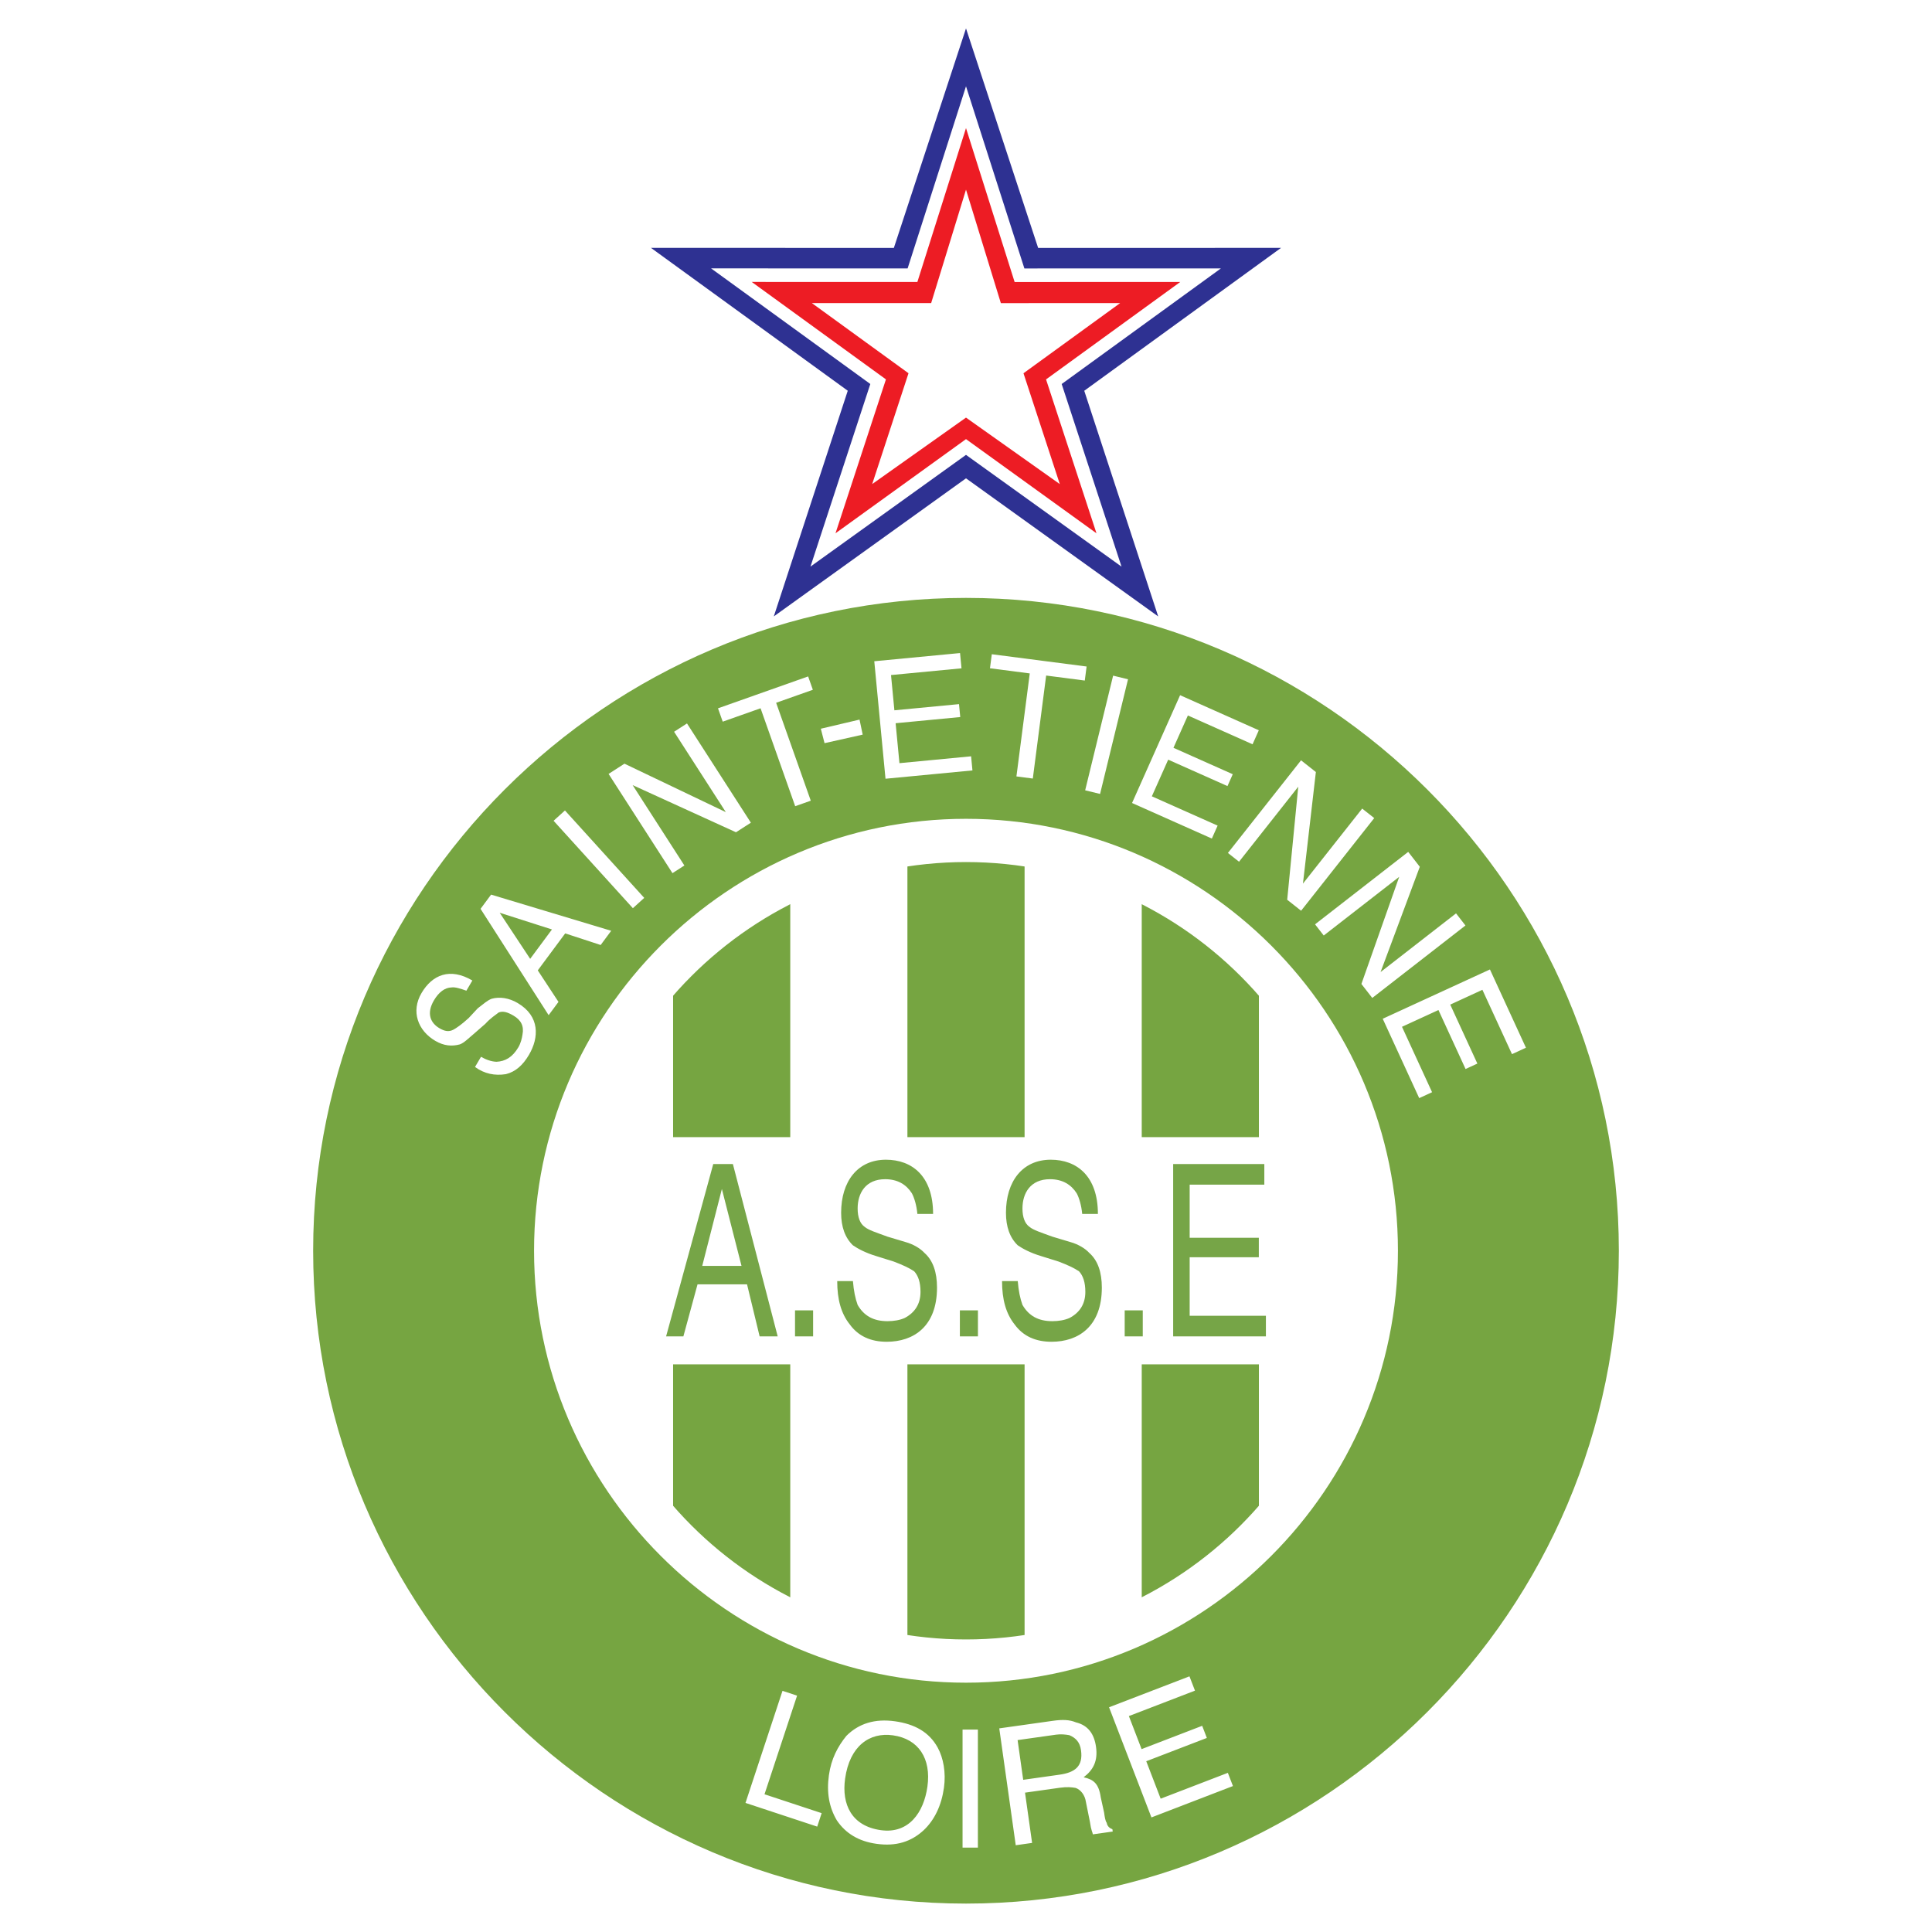 <?xml version="1.0" encoding="utf-8"?>
<!-- Generator: Adobe Illustrator 13.0.0, SVG Export Plug-In . SVG Version: 6.00 Build 14948)  -->
<!DOCTYPE svg PUBLIC "-//W3C//DTD SVG 1.0//EN" "http://www.w3.org/TR/2001/REC-SVG-20010904/DTD/svg10.dtd">
<svg version="1.0" id="Layer_1" xmlns="http://www.w3.org/2000/svg" xmlns:xlink="http://www.w3.org/1999/xlink" x="0px" y="0px"
	 width="192.756px" height="192.756px" viewBox="0 0 192.756 192.756" enable-background="new 0 0 192.756 192.756"
	 xml:space="preserve">
<g>
	<polygon fill-rule="evenodd" clip-rule="evenodd" fill="#FFFFFF" points="0,0 192.756,0 192.756,192.756 0,192.756 0,0 	"/>
	<path fill-rule="evenodd" clip-rule="evenodd" fill="#76A541" d="M96.378,59.653c35.874,0,65.134,29.259,65.134,65.134
		s-29.261,65.135-65.134,65.135c-35.876,0-65.135-29.26-65.135-65.135S60.502,59.653,96.378,59.653L96.378,59.653z"/>
	<path fill-rule="evenodd" clip-rule="evenodd" fill="#FFFFFF" d="M78.844,87.927v73.72c3.635,1.738,7.563,2.957,11.689,3.553
		V84.375C86.408,84.97,82.479,86.188,78.844,87.927L78.844,87.927z M67.155,153.254V96.318
		c-7.178,7.363-11.611,17.414-11.611,28.469C55.544,135.84,59.977,145.891,67.155,153.254L67.155,153.254z M102.223,84.372v80.83
		c4.125-0.596,8.055-1.812,11.688-3.551V87.923C110.277,86.184,106.348,84.967,102.223,84.372L102.223,84.372z M125.601,96.317
		v56.938c7.177-7.365,11.611-17.416,11.611-28.469C137.212,113.732,132.777,103.684,125.601,96.317L125.601,96.317z"/>
	<polygon fill-rule="evenodd" clip-rule="evenodd" fill="#FFFFFF" points="61.5,113.453 131.255,113.453 131.255,136.121 
		61.5,136.121 61.5,113.453 	"/>
	<path fill-rule="evenodd" clip-rule="evenodd" fill="#76A547" d="M70.062,126.301h3.92l-1.96-7.676L70.062,126.301L70.062,126.301z
		 M66.457,133.328l4.704-17.191h1.959l4.47,17.191h-1.803l-1.255-5.189h-4.939l-1.412,5.189H66.457L66.457,133.328z M79.32,133.328
		v-2.594h1.804v2.594H79.32L79.32,133.328z M83.529,127.814h1.568c0.078,0.973,0.236,1.729,0.47,2.379
		c0.627,1.08,1.568,1.621,2.979,1.621c0.627,0,1.254-0.107,1.725-0.324c1.019-0.541,1.568-1.406,1.568-2.596
		c0-0.973-0.235-1.621-0.627-2.053c-0.471-0.324-1.176-0.65-2.039-0.975l-1.725-0.539c-1.097-0.326-1.882-0.758-2.352-1.082
		c-0.784-0.756-1.176-1.838-1.176-3.244c0-3.135,1.646-5.297,4.469-5.297c2.588,0,4.705,1.621,4.705,5.406h-1.568
		c-0.079-0.865-0.313-1.623-0.548-2.055c-0.55-0.865-1.412-1.406-2.667-1.406c-1.959,0-2.744,1.406-2.744,2.92
		c0,0.865,0.235,1.514,0.706,1.838c0.392,0.324,1.098,0.541,2.274,0.973l1.803,0.541c0.784,0.217,1.49,0.648,1.882,1.08
		c0.862,0.758,1.254,1.947,1.254,3.461c0,3.893-2.352,5.406-5.018,5.406c-1.568,0-2.823-0.541-3.685-1.73
		C83.921,131.059,83.529,129.652,83.529,127.814L83.529,127.814z M95.766,133.328v-2.594h1.803v2.594H95.766L95.766,133.328z
		 M99.974,127.814h1.568c0.078,0.973,0.235,1.729,0.471,2.379c0.627,1.08,1.567,1.621,2.979,1.621c0.627,0,1.254-0.107,1.725-0.324
		c1.02-0.541,1.568-1.406,1.568-2.596c0-0.973-0.235-1.621-0.627-2.053c-0.471-0.324-1.177-0.65-2.039-0.975l-1.725-0.539
		c-1.098-0.326-1.882-0.758-2.353-1.082c-0.785-0.756-1.176-1.838-1.176-3.244c0-3.135,1.646-5.297,4.47-5.297
		c2.587,0,4.703,1.621,4.703,5.406h-1.567c-0.079-0.865-0.313-1.623-0.549-2.055c-0.55-0.865-1.412-1.406-2.666-1.406
		c-1.96,0-2.744,1.406-2.744,2.92c0,0.865,0.235,1.514,0.706,1.838c0.392,0.324,1.098,0.541,2.273,0.973l1.804,0.541
		c0.784,0.217,1.489,0.648,1.881,1.08c0.862,0.758,1.255,1.947,1.255,3.461c0,3.893-2.352,5.406-5.019,5.406
		c-1.568,0-2.821-0.541-3.685-1.73C100.366,131.059,99.974,129.652,99.974,127.814L99.974,127.814z M112.211,133.328v-2.594h1.803
		v2.594H112.211L112.211,133.328z M117.047,133.328v-17.191h9.095v2.055h-7.448v5.299h6.899v1.945h-6.899v5.838h7.605v2.055H117.047
		L117.047,133.328z"/>
	<path fill-rule="evenodd" clip-rule="evenodd" fill="#FFFFFF" d="M74.378,179.877l3.693-11.182l1.454,0.48l-3.251,9.84l5.702,1.883
		l-0.442,1.344L74.378,179.877L74.378,179.877z M89.284,171.732c1.982,0.279,3.417,1.076,4.269,2.623
		c0.568,1.031,0.838,2.496,0.625,4.012c-0.247,1.748-0.926,3.199-2.023,4.234c-1.23,1.135-2.728,1.637-4.71,1.357
		c-1.749-0.244-3.066-1.023-3.952-2.338c-0.769-1.299-1.038-2.764-0.792-4.512c0.23-1.633,0.876-2.85,1.74-3.918
		C85.687,171.941,87.302,171.455,89.284,171.732L89.284,171.732z M87.875,182.594c2.799,0.395,4.293-1.773,4.653-4.34
		c0.394-2.799-0.876-4.762-3.441-5.121c-2.332-0.328-4.311,1.059-4.771,4.322C83.957,180.021,84.96,182.184,87.875,182.594
		L87.875,182.594z M96.034,184.334v-11.775h1.53v11.775H96.034L96.034,184.334z M102.085,177.572l3.615-0.51
		c1.515-0.213,2.383-0.811,2.152-2.443c-0.114-0.816-0.53-1.232-1.163-1.5c-0.366-0.068-0.85-0.119-1.315-0.053l-3.848,0.543
		L102.085,177.572L102.085,177.572z M101.341,184.1l-1.644-11.66l5.362-0.756c0.934-0.133,1.649-0.113,2.281,0.154
		c1.231,0.301,1.831,1.168,2.011,2.451c0.197,1.4-0.271,2.299-1.237,3.029c0.981,0.217,1.513,0.619,1.711,2.018l0.331,1.5
		c0.065,0.465,0.114,0.816,0.264,1.031c0.05,0.35,0.315,0.551,0.565,0.635l0.032,0.232l-1.982,0.279
		c-0.031-0.232-0.165-0.332-0.297-1.266l-0.396-1.965c-0.099-0.699-0.529-1.232-1.029-1.402c-0.366-0.066-0.85-0.117-1.548-0.02
		l-3.498,0.494l0.706,5.014L101.341,184.1L101.341,184.1z M114.879,181.324l-4.228-10.99l8.022-3.086l0.55,1.428l-6.595,2.537
		l1.269,3.297l6.045-2.326l0.465,1.211l-6.045,2.324l1.438,3.736l6.703-2.578l0.508,1.318L114.879,181.324L114.879,181.324z
		 M47.393,106.451l0.597-1.014c0.496,0.291,1.052,0.48,1.543,0.496c0.858-0.041,1.588-0.432,2.185-1.447
		c0.239-0.406,0.354-0.885,0.41-1.262c0.169-0.857-0.147-1.453-0.891-1.891c-0.62-0.365-1.051-0.48-1.478-0.322
		c-0.303,0.232-0.85,0.594-1.332,1.129l-1.028,0.898c-0.666,0.564-1.088,1-1.515,1.158c-0.794,0.217-1.593,0.156-2.461-0.354
		c-1.735-1.021-2.441-2.939-1.368-4.766c1.075-1.828,2.842-2.564,5.073-1.252l-0.597,1.016c-0.556-0.191-1.111-0.381-1.479-0.324
		c-0.675,0.014-1.281,0.477-1.758,1.289c-0.776,1.32-0.331,2.264,0.537,2.773c0.495,0.293,0.927,0.41,1.414,0.148
		c0.243-0.129,0.79-0.49,1.515-1.156l0.905-0.971c0.605-0.463,0.967-0.797,1.395-0.955c0.794-0.217,1.717-0.084,2.584,0.426
		c2.231,1.312,2.144,3.447,1.129,5.172c-0.597,1.016-1.322,1.682-2.3,1.926C49.372,107.342,48.325,107.137,47.393,106.451
		L47.393,106.451z M52.895,95.664l2.174-2.932l-5.214-1.667L52.895,95.664L52.895,95.664z M54.738,101.283l-6.793-10.608
		l1.052-1.419l11.983,3.608l-1.052,1.419l-3.538-1.158l-2.736,3.689l2.066,3.145L54.738,101.283L54.738,101.283z M63.142,90.611
		l-7.911-8.722l1.134-1.029l7.91,8.722L63.142,90.611L63.142,90.611z M67.092,87.115l-6.373-9.901l1.584-1.021l10.113,4.834
		l-5.162-8.02l1.287-0.829l6.374,9.902l-1.486,0.956l-10.311-4.706l5.163,8.021L67.092,87.115L67.092,87.115z M71.635,70.669
		l8.992-3.181l0.471,1.332l-3.663,1.296l3.456,9.769l-1.555,0.55l-3.455-9.77l-3.775,1.336L71.635,70.669L71.635,70.669z
		 M81.894,72.704l3.862-0.909l0.315,1.499l-3.806,0.852L81.894,72.704L81.894,72.704z M88.347,77.695l-1.12-11.722l8.557-0.818
		l0.146,1.523l-7.033,0.672l0.336,3.517l6.447-0.616l0.124,1.289l-6.448,0.616l0.381,3.985l7.15-0.684l0.134,1.408L88.347,77.695
		L88.347,77.695z M98.952,65.273l9.459,1.225l-0.182,1.401l-3.854-0.5l-1.331,10.277l-1.635-0.212l1.331-10.276l-3.97-0.514
		L98.952,65.273L98.952,65.273z M108.267,78.849l2.789-11.44l1.487,0.363l-2.789,11.44L108.267,78.849L108.267,78.849z
		 M112.945,80.115l4.794-10.755l7.853,3.499l-0.624,1.398l-6.453-2.875l-1.438,3.226l5.916,2.636l-0.527,1.183l-5.915-2.636
		l-1.631,3.657l6.562,2.924l-0.575,1.291L112.945,80.115L112.945,80.115z M122.509,85.099l7.296-9.242l1.479,1.167l-1.289,11.134
		l5.91-7.486l1.202,0.949l-7.296,9.243l-1.387-1.095l1.103-11.28l-5.908,7.486L122.509,85.099L122.509,85.099z M131.202,92.221
		l9.296-7.229l1.156,1.487l-3.914,10.503l7.529-5.855l0.939,1.209l-9.296,7.229l-1.084-1.395l3.771-10.689l-7.53,5.856
		L131.202,92.221L131.202,92.221z M137.955,101.641l10.697-4.918l3.592,7.809l-1.392,0.641l-2.952-6.42l-3.209,1.477l2.706,5.883
		l-1.177,0.543l-2.705-5.885l-3.638,1.672l3.001,6.527l-1.284,0.59L137.955,101.641L137.955,101.641z"/>
	<polygon fill-rule="evenodd" clip-rule="evenodd" fill="#2E3192" points="96.378,47.723 77.202,61.499 84.581,38.984 
		64.945,24.728 89.18,24.735 96.378,2.834 103.576,24.737 127.811,24.73 108.176,38.987 115.554,61.501 96.378,47.723 	"/>
	<polygon fill-rule="evenodd" clip-rule="evenodd" fill="#FFFFFF" points="96.378,45.383 80.861,56.529 86.832,38.312 
		70.943,26.776 90.553,26.782 96.378,8.61 102.203,26.783 121.812,26.778 105.924,38.313 111.895,56.532 96.378,45.383 	"/>
	<polygon fill-rule="evenodd" clip-rule="evenodd" fill="#ED1C24" points="96.378,43.811 83.359,53.204 88.39,37.851 75,28.129 
		91.526,28.134 96.378,12.78 101.229,28.136 117.756,28.131 104.364,37.853 109.397,53.207 96.378,43.811 	"/>
	<polygon fill-rule="evenodd" clip-rule="evenodd" fill="#FFFFFF" points="96.378,41.664 87.019,48.295 90.642,37.239 
		80.999,30.238 92.901,30.241 96.378,18.921 99.855,30.243 111.757,30.239 102.113,37.24 105.737,48.297 96.378,41.664 	"/>
	<path fill="none" stroke="#FFFFFF" stroke-width="4.315" stroke-miterlimit="2.613" d="M96.378,83.85
		c22.546,0,40.937,18.388,40.937,40.937c0,22.547-18.391,40.938-40.937,40.938c-22.548,0-40.938-18.391-40.938-40.938
		C55.44,102.238,73.83,83.85,96.378,83.85"/>
</g>
</svg>
